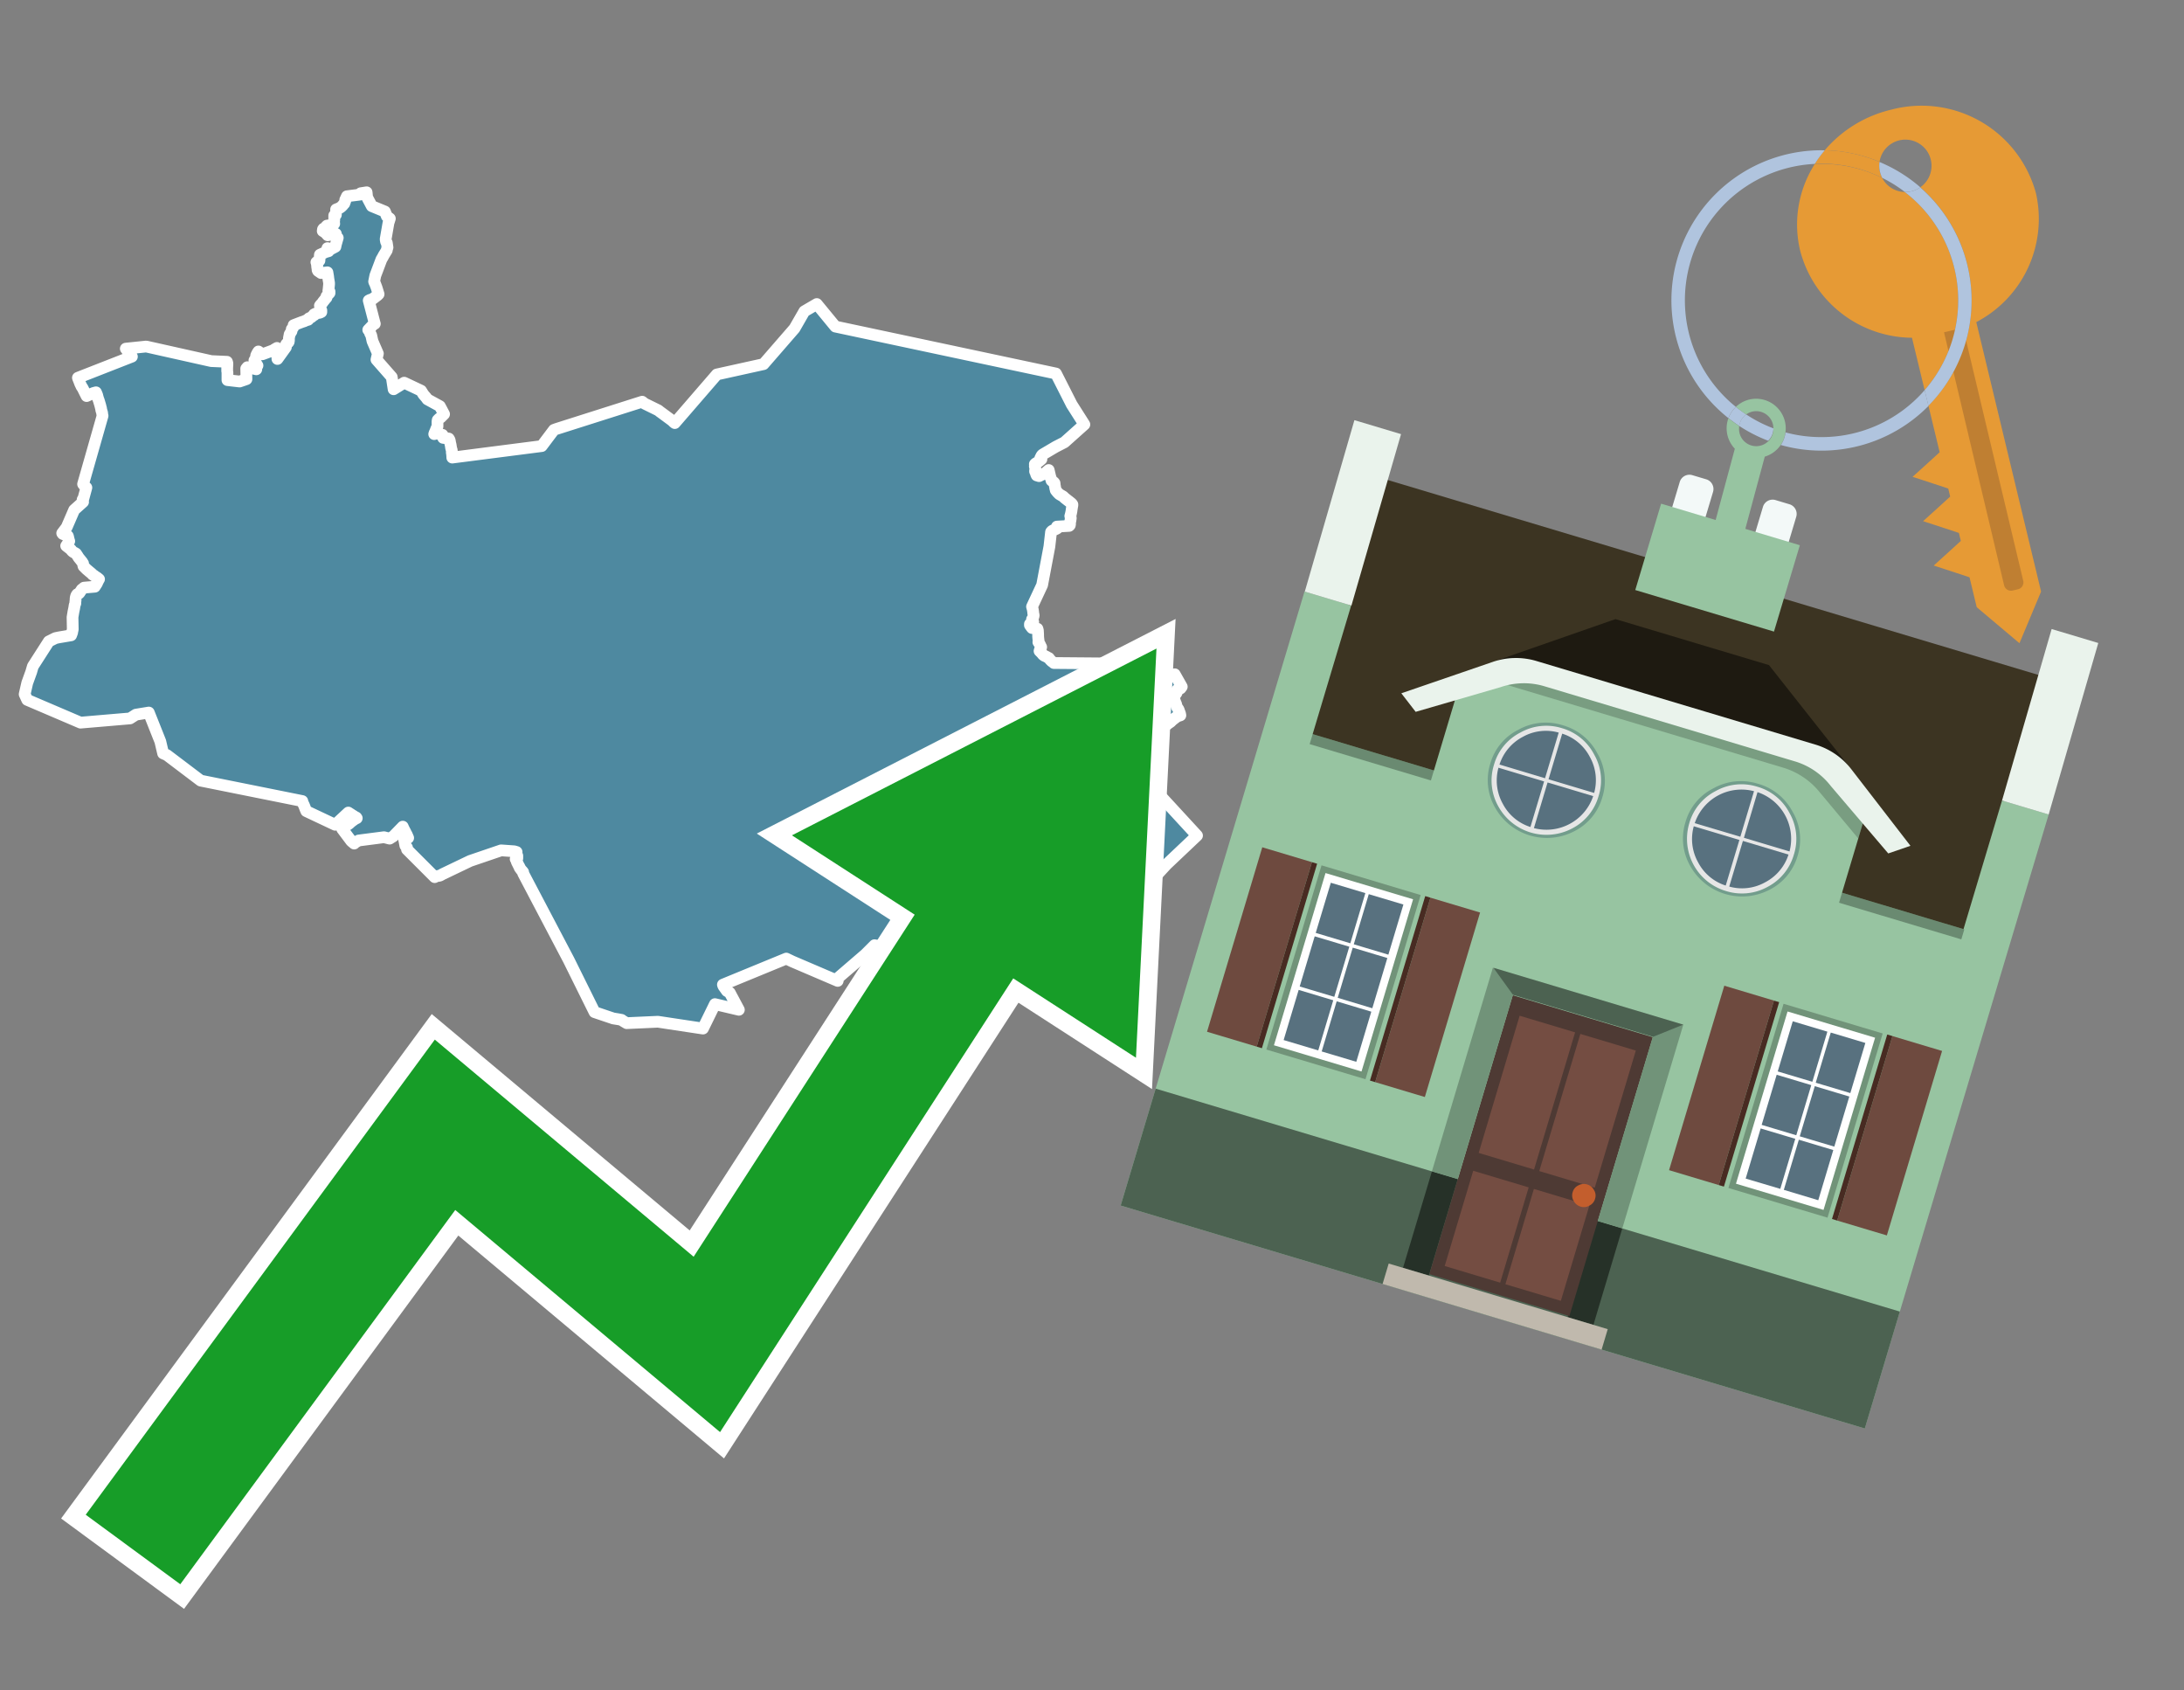 <svg id="Text" xmlns="http://www.w3.org/2000/svg" width="93.05" height="72" viewBox="0 0 93.05 72"><rect x="0" y="0" width="93.05" height="72" fill="#808080" stroke="none"/><polygon points="4.37,17.71 4.36,17.67 4.35,17.58 4.31,17.45 4.31,17.41 4.3,17.38 4.27,17.26 4.24,17.16 4.21,17.06 4.18,16.98 4.16,16.91 4.14,16.83 4.09,16.71 3.98,16.74 3.91,16.77 3.69,16.87 3.59,16.67 3.56,16.61 3.52,16.53 3.5,16.5 3.47,16.46 3.46,16.43 3.44,16.39 3.42,16.35 3.37,16.22 3.33,16.12 3.32,16.09 5.62,15.19 5.36,14.85 6.23,14.76 9,15.38 9.67,15.41 9.68,15.44 9.69,15.48 9.68,15.67 9.68,15.77 9.68,15.82 9.69,15.85 9.69,15.88 9.69,15.98 9.69,16.03 9.69,16.19 10.21,16.25 10.5,16.15 10.49,15.7 10.54,15.64 10.92,15.73 10.91,15.61 10.97,15.57 10.95,15.54 10.84,15.35 10.9,15.26 10.91,15.23 10.91,15.16 10.92,15.13 10.97,15.03 10.99,15 11.01,14.97 11.18,15.09 11.64,14.92 11.68,14.89 11.8,14.82 11.82,15.29 12.18,14.79 12.19,14.71 12.19,14.67 12.21,14.64 12.28,14.59 12.3,14.56 12.31,14.5 12.31,14.46 12.31,14.42 12.31,14.39 12.32,14.35 12.34,14.24 12.42,14.11 12.43,14.02 12.49,13.95 12.51,13.88 12.51,13.85 12.85,13.72 12.97,13.68 13.03,13.65 13.13,13.62 13.15,13.59 13.16,13.56 13.25,13.52 13.29,13.49 13.33,13.45 13.39,13.42 13.38,13.39 13.46,13.35 13.63,13.32 13.69,13.29 13.69,13.22 13.66,13.17 13.65,13.12 13.64,13.08 13.64,13.05 13.63,13.02 13.66,12.98 13.72,12.92 13.76,12.86 13.88,12.71 13.91,12.68 13.91,12.62 14.04,12.48 14.04,12.45 14.04,12.42 13.99,12.39 14,12.32 14.02,12.11 14.02,12.05 13.99,11.87 13.98,11.78 13.95,11.6 13.68,11.63 13.55,11.54 13.53,11.5 13.53,11.47 13.52,11.41 13.51,11.34 13.52,11.31 13.51,11.28 13.5,11.25 13.51,11.21 13.48,11.17 13.53,11.13 13.61,11.1 13.63,10.85 13.76,10.79 13.86,10.74 14,10.7 13.95,10.57 14.12,10.6 14.29,10.51 14.3,10.46 14.31,10.41 14.39,10.13 14.32,10.08 14.32,10.05 14.31,9.99 14.31,9.96 13.96,10.02 13.85,9.9 13.8,9.87 13.75,9.84 13.76,9.77 13.78,9.74 13.87,9.71 13.89,9.68 13.9,9.64 13.93,9.61 14.13,9.58 14.24,9.53 14.23,9.46 14.23,9.43 14.24,9.38 14.24,9.35 14.24,9.18 14.31,9.15 14.31,9.1 14.32,8.98 14.32,8.92 14.47,8.86 14.54,8.81 14.61,8.74 14.63,8.71 14.67,8.67 14.69,8.61 14.71,8.56 14.71,8.51 14.73,8.47 14.78,8.36 15.33,8.29 15.37,8.23 15.62,8.19 15.64,8.39 15.65,8.42 15.84,8.78 16.4,9.01 16.48,9.21 16.61,9.31 16.55,9.5 16.43,10.19 16.44,10.25 16.45,10.3 16.48,10.34 16.51,10.54 16.48,10.63 16.48,10.66 16.34,10.89 16.31,10.95 16.28,11 16.25,11.05 15.99,11.74 15.94,11.99 15.95,12.02 15.98,12.08 16.04,12.24 16.05,12.27 16.13,12.53 16.08,12.58 15.87,12.74 15.77,12.77 15.71,12.8 15.96,13.76 15.97,13.79 15.91,13.82 15.69,14.05 15.72,14.08 15.75,14.14 15.77,14.17 15.77,14.2 15.81,14.27 15.82,14.3 15.87,14.53 16.1,15.06 16.04,15.32 16.69,16.06 16.77,16.58 17.22,16.3 17.94,16.64 18.04,16.8 18.16,16.94 18.21,17.01 18.74,17.3 18.92,17.64 18.8,17.76 18.77,17.79 18.72,17.82 18.69,17.85 18.65,17.89 18.64,17.95 18.64,18.05 18.64,18.12 18.64,18.16 18.62,18.2 18.6,18.24 18.56,18.34 18.54,18.39 18.52,18.43 18.5,18.49 18.6,18.46 18.85,18.52 18.87,18.55 18.87,18.58 18.88,18.61 18.88,18.65 19.12,18.68 19.15,18.73 19.16,18.76 19.17,18.81 19.18,18.87 19.19,18.91 19.2,18.95 19.22,19.08 19.23,19.12 19.24,19.15 19.25,19.19 19.25,19.24 19.25,19.28 19.26,19.33 19.27,19.46 19.27,19.49 23.08,19 23.6,18.31 23.71,18.27 27.36,17.11 27.46,17.19 28.05,17.48 28.11,17.53 28.22,17.61 28.64,17.92 28.7,17.98 28.75,18.02 30.54,15.95 32.53,15.51 33.85,13.99 34.27,13.26 34.8,12.95 35.59,13.91 44.99,15.91 45.66,17.23 46.2,18.08 45.35,18.84 44.98,19.03 44.42,19.36 44.38,19.4 44.32,19.52 44.37,19.56 44.3,19.62 44.25,19.66 44.17,19.71 44.12,19.74 44.09,19.77 44.1,19.82 44.09,19.86 44.11,19.94 44.11,19.99 44.1,20.05 44.1,20.08 44.12,20.11 44.14,20.18 44.15,20.21 44.17,20.25 44.27,20.28 44.53,20.15 44.68,20.02 44.75,20.32 44.77,20.37 44.78,20.4 44.79,20.43 44.8,20.47 44.85,20.51 44.9,20.54 44.93,20.58 44.94,20.69 44.95,20.73 44.96,20.8 44.97,20.83 44.98,20.88 45.01,20.92 45.06,20.98 45.1,21.02 45.13,21.05 45.18,21.08 45.25,21.12 45.3,21.15 45.33,21.18 45.36,21.21 45.5,21.32 45.54,21.35 45.64,21.43 45.67,21.46 45.69,21.49 45.69,21.52 45.68,21.57 45.67,21.63 45.66,21.69 45.65,21.77 45.64,21.82 45.63,21.87 45.61,21.95 45.6,21.98 45.61,22.01 45.62,22.05 45.62,22.09 45.61,22.13 45.61,22.16 45.6,22.2 45.59,22.24 45.58,22.27 45.59,22.32 45.58,22.37 45.55,22.4 45.03,22.43 45.05,22.5 45,22.53 44.91,22.57 44.84,22.6 44.8,22.63 44.78,22.66 44.71,23.28 44.4,24.92 43.97,25.84 44,25.95 44.01,26.01 44.02,26.08 44.02,26.11 44.03,26.16 44.04,26.2 44.04,26.23 44.01,26.32 43.99,26.35 43.97,26.38 43.97,26.43 44,26.46 44.02,26.49 43.94,26.54 43.88,26.58 43.88,26.63 43.91,26.67 43.93,26.7 43.97,26.75 44.2,26.78 44.22,26.85 44.23,27.03 44.23,27.1 44.24,27.22 44.25,27.28 44.24,27.35 44.26,27.38 44.29,27.42 44.32,27.48 44.33,27.51 44.36,27.56 44.35,27.59 44.32,27.63 44.31,27.66 44.3,27.7 44.29,27.73 44.34,27.78 44.39,27.83 44.42,27.87 44.45,27.9 44.49,27.93 44.58,27.97 44.63,28 44.69,28.03 44.71,28.06 44.74,28.1 44.77,28.13 44.81,28.17 44.87,28.21 44.9,28.24 48.57,28.27 48.62,28.3 48.69,28.34 48.61,28.58 48.57,28.65 48.64,28.68 48.77,28.47 48.79,28.44 48.82,28.41 48.98,28.52 48.99,28.55 48.87,28.75 48.82,28.84 48.81,28.88 48.86,28.92 48.87,28.95 48.92,28.99 48.95,29.03 48.96,29.06 49.02,29.12 49.07,29.15 49.14,29.18 49.2,29.22 49.46,28.79 50.05,28.72 50.35,29.25 50.3,29.32 50.24,29.35 50.16,29.38 50.14,29.41 50.14,29.44 50.14,29.48 50.13,29.51 50.11,29.54 50.05,29.62 50.02,29.65 49.99,29.68 50,29.73 50.01,29.77 50.05,29.84 50.06,29.87 50.08,29.93 50.1,29.97 50.11,30 50.12,30.05 50.14,30.1 50.16,30.15 50.2,30.2 50.22,30.24 50.23,30.27 50.24,30.3 50.27,30.38 50.28,30.41 50.29,30.47 50.17,30.51 50.12,30.54 50.08,30.57 49.99,30.64 49.95,30.67 49.92,30.7 49.87,30.75 49.78,30.81 49.73,30.85 49.67,30.89 49.62,30.93 49.57,30.97 49.54,31 49.48,31.05 49.43,31.1 49.39,31.14 49.31,31.19 49.27,31.22 49.22,31.26 49.14,31.32 48.91,31.29 48.89,31.35 48.89,31.42 48.89,31.46 48.89,31.5 48.9,31.62 48.92,31.68 48.94,31.74 48.96,31.79 48.99,31.82 49,31.85 49,31.88 49,31.92 49,31.95 49.01,32 49.02,32.05 49.05,32.12 49.09,32.2 49.05,32.25 49.01,32.28 48.96,32.31 48.92,32.34 48.86,32.39 48.83,32.42 48.8,32.45 48.76,32.48 48.66,32.52 48.6,32.55 48.55,32.59 48.51,32.62 48.47,32.66 48.44,32.69 48.4,32.73 48.35,32.78 48.26,32.83 48.23,32.86 48.18,32.89 48.17,32.92 48.11,32.95 48.04,32.99 47.96,33.03 47.92,33.06 47.88,33.09 47.82,33.13 47.77,33.17 47.72,33.22 47.72,33.28 47.74,33.31 47.79,33.34 47.8,33.37 47.81,33.4 48.34,33.46 48.37,33.49 48.4,33.52 48.66,33.55 48.94,33.59 48.97,33.65 49,33.7 49.02,33.75 49.03,33.78 49.05,33.81 49.07,33.85 49.1,33.89 49.11,33.92 49.12,34.01 49.12,34.05 49.15,34.08 49.47,33.98 49.49,33.95 51,35.59 49.7,36.82 48.88,37.71 49.16,38.61 49.04,38.79 49,38.83 48.96,38.88 48.93,38.91 48.91,38.96 48.92,39 48.98,39.05 49.01,39.09 49,39.13 49.03,39.18 49.07,39.24 49.05,39.27 48.96,39.35 48.98,39.42 48.93,39.46 48.86,39.51 48.81,39.55 48.72,39.62 48.63,39.7 48.55,39.67 47.93,39.73 47.92,39.8 47.91,39.87 47.9,39.97 47.8,39.93 47.57,39.83 47.49,39.77 46.84,39.39 46.85,39.3 45.73,39.59 44.6,40 44.53,40.03 43.71,40.07 43.44,40.1 43.4,40.13 43.4,40.17 43.39,40.2 43.38,40.23 43.37,40.29 43.37,40.37 43.38,40.47 43.38,40.51 43.4,40.58 43.41,40.61 43.45,40.69 43.46,40.72 43.46,40.76 43.47,40.79 43.48,40.86 43.49,40.92 43.49,40.98 43.49,41.03 43.51,41.07 43.51,41.1 43.49,41.15 43.48,41.18 43.45,41.26 43.4,41.43 43.39,41.4 43.2,41.36 43.07,41.32 42.85,41.29 42.75,41.22 42.17,41.46 42.17,41.49 42.16,41.53 42.17,41.57 42.17,41.6 42.17,41.69 42.16,41.72 42.15,41.75 42.14,41.81 42.14,41.84 42.14,41.88 42.13,41.91 42.11,41.97 42.11,42.03 42.11,42.08 42.11,42.11 42.11,42.18 42.11,42.25 42.11,42.32 42.12,42.35 42.02,42.38 42,42.41 42.01,42.45 42.02,42.5 42.01,42.53 40.71,42.15 37.82,40.55 37.59,40.43 37.59,40.4 37.63,40.34 37.26,40.26 36.87,40.65 35.72,41.64 35.69,41.78 33.75,40.95 33.5,40.83 30.8,41.94 30.82,42 30.97,42.21 31.09,42.28 31.48,43.01 30.46,42.77 29.95,43.81 28.03,43.52 26.7,43.58 26.55,43.49 26.48,43.44 26.32,43.41 26.13,43.38 25.33,43.11 24.23,40.89 22.29,37.2 22.29,37.15 22.26,37.11 22.23,37.08 22.19,37.03 22.17,37 22.14,36.96 22.13,36.92 22.11,36.89 22.09,36.85 22.06,36.79 22.04,36.75 22.02,36.71 22,36.64 21.97,36.59 22.04,36.56 22.04,36.53 22.04,36.49 22.04,36.45 22.02,36.42 22.02,36.39 22.01,36.36 22,36.33 22.01,36.29 21.91,36.26 21.35,36.22 20.03,36.67 18.84,37.24 18.79,37.27 18.73,37.3 18.54,37.33 18.52,37.36 17.34,36.18 17.34,36.13 17.34,36.1 17.31,36.07 17.27,36.02 17.26,35.97 17.24,35.86 17.22,35.77 17.39,35.69 17.33,35.55 17.3,35.5 17.28,35.46 17.27,35.43 17.25,35.4 17.22,35.34 17.19,35.28 17.16,35.21 16.76,35.62 16.6,35.72 16.36,35.66 15.28,35.8 15.11,35.9 15.09,35.93 14.97,35.83 14.58,35.31 14.66,35.24 14.76,35.16 14.85,35.1 14.89,35.07 14.93,35.03 14.98,34.99 15.02,34.96 15.09,34.91 15.13,34.88 15.2,34.85 15.18,34.82 15.1,34.78 15.06,34.75 14.99,34.71 14.95,34.68 14.9,34.65 14.84,34.61 14.28,35.13 13.05,34.55 13.02,34.48 13,34.43 12.99,34.4 12.97,34.35 12.95,34.3 12.92,34.24 12.91,34.21 12.89,34.18 12.87,34.15 12.88,34.12 8.55,33.25 7.11,32.16 6.95,32.09 6.83,31.58 6.34,30.35 5.79,30.44 5.54,30.6 3.43,30.78 1.16,29.81 1.05,29.57 1.16,29.09 1.33,28.62 1.4,28.38 2.08,27.32 2.36,27.18 2.5,27.15 3.03,27.06 3.06,26.98 3.08,26.92 3.08,26.89 3.1,26.81 3.09,26.29 3.13,26.05 3.16,25.91 3.18,25.78 3.21,25.7 3.21,25.62 3.22,25.58 3.22,25.5 3.23,25.44 3.25,25.37 3.27,25.34 3.29,25.31 3.36,25.28 3.39,25.25 3.42,25.2 3.45,25.16 3.48,25.11 3.52,25.08 3.58,25.03 4.04,24.99 4.13,24.85 4.15,24.8 4.17,24.76 4.2,24.7 4.22,24.67 4.16,24.62 4.12,24.59 4.05,24.55 4.02,24.52 3.95,24.48 3.93,24.45 3.89,24.42 3.86,24.39 3.82,24.36 3.75,24.3 3.69,24.25 3.64,24.2 3.59,24.15 3.56,24.12 3.55,24.08 3.54,24.05 3.54,24 3.52,23.97 3.49,23.92 3.46,23.89 3.44,23.86 3.39,23.8 3.35,23.75 3.3,23.67 3.28,23.64 3.24,23.58 3.19,23.55 3.13,23.52 3.09,23.49 3.06,23.46 3.03,23.42 3,23.39 2.82,23.25 2.85,23.21 2.88,23.16 2.9,23.13 2.92,23.1 2.95,23.05 2.94,23.02 2.93,22.99 2.9,22.86 2.89,22.83 2.85,22.8 2.74,22.77 2.67,22.74 2.65,22.71 2.84,22.46 3.16,21.72 3.54,21.38 3.52,21.28 3.55,21.25 3.68,20.77 3.57,20.66 3.54,20.62 " fill="#4e89a0" stroke="#fff" stroke-linejoin="round" stroke-width="0.5"/><polygon points="49.272 27.624 33.741 35.58 38.97 38.959 29.553 53.529 18.525 44.281 3.652 64.518 7.681 67.479 19.396 51.538 30.678 60.999 43.169 41.673 48.398 45.053 49.272 27.624" fill="none" stroke="#fff" stroke-miterlimit="10" stroke-width="1.5"/><polygon points="49.272 27.624 33.741 35.58 38.97 38.959 29.553 53.529 18.525 44.281 3.652 64.518 7.681 67.479 19.396 51.538 30.678 60.999 43.169 41.673 48.398 45.053 49.272 27.624" fill="#179d28"/><path d="M80.19,7.577a1.16,1.16,0,0,1-.094-.251,1.114,1.114,0,0,1-.018-.429A6.367,6.367,0,0,0,77.743,6.4a5.269,5.269,0,0,0-.423.577c.1,0,.192-.007.288-.007A5.794,5.794,0,0,1,80.19,7.577Z" fill="#e69a35"/><path d="M77.608,6.4A6.394,6.394,0,0,0,73.64,17.81a1.26,1.26,0,0,1,.317-.48A5.821,5.821,0,0,1,77.32,6.981a5.269,5.269,0,0,1,.423-.577Z" fill="#b0c4de"/><path d="M84.2,13.72a4.962,4.962,0,0,0,2.545-5.48,5.047,5.047,0,0,0-6.179-3.566A5.322,5.322,0,0,0,77.743,6.4a6.367,6.367,0,0,1,2.335.493,1.114,1.114,0,1,1,1.736,1.084,6.392,6.392,0,0,1,.347,9.3l.479,1.985-.438.4-.716.648.92.3.6.2.082.341-.438.4-.716.648.92.3.605.2.082.341-.438.4-.716.649.92.3.605.2.307,1.274,1.821,1.534.921-2.2Z" fill="#e69a35"/><path d="M81.154,8.179a1.115,1.115,0,0,1-.964-.6,5.794,5.794,0,0,0-2.582-.6c-.1,0-.192,0-.288.007a4.783,4.783,0,0,0-.625,3.685,4.962,4.962,0,0,0,4.765,3.715L82,16.617a5.82,5.82,0,0,0-.846-8.438Z" fill="#e69a35"/><path d="M74.1,18.142a6.386,6.386,0,0,0,1.232.63.73.73,0,0,0,.224-.527h0a5.783,5.783,0,0,1-1.159-.593A.733.733,0,0,0,74.1,18.142Z" fill="#b0c4de"/><path d="M74.4,17.652q-.228-.152-.44-.322a1.26,1.26,0,0,0-.317.48c.148.117.3.228.46.332A.733.733,0,0,1,74.4,17.652Z" fill="#b0c4de"/><path d="M74.824,16.984a1.257,1.257,0,0,0-.867.346c.141.114.288.222.44.322a.731.731,0,0,1,1.159.593h0a.732.732,0,1,1-1.463,0,.7.7,0,0,1,.007-.1c-.158-.1-.312-.215-.46-.332a1.258,1.258,0,0,0,.273,1.3l-.979,3.635,1.275.341.98-3.639a1.266,1.266,0,0,0,.681-.5,1.249,1.249,0,0,0,.2-.538,1.328,1.328,0,0,0,.012-.168A1.262,1.262,0,0,0,74.824,16.984Z" fill="#97c4a1"/><path d="M85.974,25.1l-.226.053a.3.3,0,0,1-.362-.223l-2.56-10.777.81-.193L86.2,24.736A.3.3,0,0,1,85.974,25.1Z" fill="#bf7f32"/><path d="M80.1,7.326a1.16,1.16,0,0,0,.094.251,5.833,5.833,0,0,1,.964.6,1.137,1.137,0,0,0,.287-.031,1.108,1.108,0,0,0,.373-.167A6.371,6.371,0,0,0,80.078,6.9,1.114,1.114,0,0,0,80.1,7.326Z" fill="#b0c4de"/><path d="M77.608,18.618a5.836,5.836,0,0,1-1.534-.2,1.24,1.24,0,0,1-.2.537,6.4,6.4,0,0,0,6.291-1.666L82,16.617A5.807,5.807,0,0,1,77.608,18.618Z" fill="#b0c4de"/><path d="M81.814,7.981a1.108,1.108,0,0,1-.373.167,1.137,1.137,0,0,1-.287.031A5.82,5.82,0,0,1,82,16.617l.161.667a6.392,6.392,0,0,0-.347-9.3Z" fill="#b0c4de"/><polygon points="83.79 39.753 55.78 31.364 58.988 20.404 86.964 28.783 83.79 39.753 83.79 39.753" fill="#3c3422" fill-rule="evenodd"/><polygon points="81.705 53.32 87.284 34.692 85.297 34.097 83.656 39.575 55.926 31.269 57.567 25.791 55.579 25.196 47.746 51.348 79.451 60.844 81.705 53.32" fill="#97c4a1" fill-rule="evenodd"/><rect x="69.522" y="21.148" width="0.444" height="28.983" transform="translate(15.592 92.226) rotate(-73.326)" opacity="0.3"/><polygon points="87.284 34.692 85.297 34.097 87.411 26.793 89.398 27.388 87.284 34.692 87.284 34.692" fill="#eaf3ec" fill-rule="evenodd"/><polygon points="57.578 25.794 55.591 25.199 57.705 17.896 59.692 18.491 57.578 25.794 57.578 25.794" fill="#eaf3ec" fill-rule="evenodd"/><polygon points="79.451 60.844 80.943 55.865 49.238 46.369 47.747 51.348 79.451 60.844 79.451 60.844" fill="#4c6251" fill-rule="evenodd"/><path d="M71.566,20.528l-.522,1.743,1.418.425.523-1.744a.432.432,0,0,0-.289-.536l-.593-.177A.431.431,0,0,0,71.566,20.528Z" fill="#f3f9f8" fill-rule="evenodd"/><path d="M75.111,21.589l-.522,1.743,1.418.425.522-1.743a.43.43,0,0,0-.289-.536l-.593-.178A.43.43,0,0,0,75.111,21.589Z" fill="#f3f9f8" fill-rule="evenodd"/><polygon points="75.368 28.329 68.829 26.37 63.807 28.121 78.733 32.591 75.368 28.329" fill="#1e1a11"/><polygon points="78.248 32.422 64.442 28.287 62.236 28.998 60.064 36.247 77.453 41.455 79.651 34.116 78.248 32.422" fill="#97c4a1"/><path d="M77.74,32.516S65.088,28.725,65,28.7l-.938.43,11.892,3.562a3.175,3.175,0,0,1,1.532,1l1.685,2.02.327-1.09Z" fill-rule="evenodd" opacity="0.2"/><path d="M77.35,31.716,65.458,28.154a3.041,3.041,0,0,0-1.854.037l-3.9,1.339.611.79,3.626-1.054a3.045,3.045,0,0,1,1.855-.037l10.673,3.2A3.028,3.028,0,0,1,78,33.477l2.45,2.874.945-.325-2.518-3.26A3.036,3.036,0,0,0,77.35,31.716Z" fill="#eaf3ec"/><polygon points="76.683 23.223 70.773 21.453 69.671 25.132 75.581 26.902 76.683 23.223 76.683 23.223" fill="#97c4a1" fill-rule="evenodd"/><g id="Symbol_9_0_Layer2_0_MEMBER_8_MEMBER_21_MEMBER_0_FILL" data-name="Symbol 9 0 Layer2 0 MEMBER 8 MEMBER 21 MEMBER 0 FILL"><path d="M66.584,30.892a2.39,2.39,0,0,0-1.891.189,2.317,2.317,0,0,0-1.2,1.448A2.345,2.345,0,0,0,63.7,34.4a2.528,2.528,0,0,0,3.367,1.008,2.339,2.339,0,0,0,1.2-1.447,2.313,2.313,0,0,0-.208-1.87A2.394,2.394,0,0,0,66.584,30.892Z" fill="#729d8c"/></g><g id="Symbol_9_0_Layer2_0_MEMBER_8_MEMBER_21_MEMBER_1_FILL" data-name="Symbol 9 0 Layer2 0 MEMBER 8 MEMBER 21 MEMBER 1 FILL"><path d="M66.547,31.016a2.241,2.241,0,0,0-1.769.185,2.213,2.213,0,0,0-1.127,1.376,2.239,2.239,0,0,0,.185,1.768,2.341,2.341,0,0,0,3.145.942,2.234,2.234,0,0,0,1.126-1.376,2.207,2.207,0,0,0-.185-1.768A2.237,2.237,0,0,0,66.547,31.016Z" fill="#e6e6e6"/></g><g id="Symbol_9_0_Layer2_0_MEMBER_8_MEMBER_21_MEMBER_2_MEMBER_0_FILL" data-name="Symbol 9 0 Layer2 0 MEMBER 8 MEMBER 21 MEMBER 2 MEMBER 0 FILL"><path d="M65.787,33.284,63.843,32.7a2.036,2.036,0,0,0,.186,1.539,2.015,2.015,0,0,0,1.175.986Z" fill="#58717f"/></g><g id="Symbol_9_0_Layer2_0_MEMBER_8_MEMBER_21_MEMBER_2_MEMBER_1_FILL" data-name="Symbol 9 0 Layer2 0 MEMBER 8 MEMBER 21 MEMBER 2 MEMBER 1 FILL"><path d="M65.827,33.148l.582-1.944a2.01,2.01,0,0,0-1.523.178,2.037,2.037,0,0,0-1,1.183Z" fill="#58717f"/></g><g id="Symbol_9_0_Layer2_0_MEMBER_8_MEMBER_21_MEMBER_2_MEMBER_2_FILL" data-name="Symbol 9 0 Layer2 0 MEMBER 8 MEMBER 21 MEMBER 2 MEMBER 2 FILL"><path d="M67.878,33.91l-1.943-.582-.582,1.944a2.1,2.1,0,0,0,2.525-1.362Z" fill="#58717f"/></g><g id="Symbol_9_0_Layer2_0_MEMBER_8_MEMBER_21_MEMBER_2_MEMBER_3_FILL" data-name="Symbol 9 0 Layer2 0 MEMBER 8 MEMBER 21 MEMBER 2 MEMBER 3 FILL"><path d="M66.558,31.249l-.582,1.943,1.943.582a2.031,2.031,0,0,0-.186-1.539A2.009,2.009,0,0,0,66.558,31.249Z" fill="#58717f"/></g><g id="Symbol_9_0_Layer2_0_MEMBER_8_MEMBER_21_MEMBER_0_FILL-2" data-name="Symbol 9 0 Layer2 0 MEMBER 8 MEMBER 21 MEMBER 0 FILL"><path d="M74.9,33.384a2.4,2.4,0,0,0-1.891.189,2.316,2.316,0,0,0-1.2,1.448,2.341,2.341,0,0,0,.209,1.87A2.527,2.527,0,0,0,75.387,37.9a2.345,2.345,0,0,0,1.2-1.447,2.314,2.314,0,0,0-.209-1.87A2.389,2.389,0,0,0,74.9,33.384Z" fill="#729d8c"/></g><g id="Symbol_9_0_Layer2_0_MEMBER_8_MEMBER_21_MEMBER_1_FILL-2" data-name="Symbol 9 0 Layer2 0 MEMBER 8 MEMBER 21 MEMBER 1 FILL"><path d="M74.867,33.508a2.239,2.239,0,0,0-1.768.185,2.21,2.21,0,0,0-1.127,1.376,2.316,2.316,0,0,0,1.564,2.883,2.261,2.261,0,0,0,1.765-.173A2.237,2.237,0,0,0,76.428,36.4a2.209,2.209,0,0,0-.185-1.769A2.239,2.239,0,0,0,74.867,33.508Z" fill="#e6e6e6"/></g><g id="Symbol_9_0_Layer2_0_MEMBER_8_MEMBER_21_MEMBER_2_MEMBER_0_FILL-2" data-name="Symbol 9 0 Layer2 0 MEMBER 8 MEMBER 21 MEMBER 2 MEMBER 0 FILL"><path d="M74.107,35.776l-1.943-.582a2.031,2.031,0,0,0,.186,1.539,2.009,2.009,0,0,0,1.175.986Z" fill="#58717f"/></g><g id="Symbol_9_0_Layer2_0_MEMBER_8_MEMBER_21_MEMBER_2_MEMBER_1_FILL-2" data-name="Symbol 9 0 Layer2 0 MEMBER 8 MEMBER 21 MEMBER 2 MEMBER 1 FILL"><path d="M74.148,35.64,74.73,33.7a2.1,2.1,0,0,0-2.525,1.362Z" fill="#58717f"/></g><g id="Symbol_9_0_Layer2_0_MEMBER_8_MEMBER_21_MEMBER_2_MEMBER_2_FILL-2" data-name="Symbol 9 0 Layer2 0 MEMBER 8 MEMBER 21 MEMBER 2 MEMBER 2 FILL"><path d="M76.2,36.4l-1.943-.582-.582,1.944a2.015,2.015,0,0,0,1.523-.178A2.036,2.036,0,0,0,76.2,36.4Z" fill="#58717f"/></g><g id="Symbol_9_0_Layer2_0_MEMBER_8_MEMBER_21_MEMBER_2_MEMBER_3_FILL-2" data-name="Symbol 9 0 Layer2 0 MEMBER 8 MEMBER 21 MEMBER 2 MEMBER 3 FILL"><path d="M74.879,33.741,74.3,35.684l1.943.582a2.1,2.1,0,0,0-1.361-2.525Z" fill="#58717f"/></g><polygon points="51.426 43.946 53.542 44.58 55.896 36.723 53.78 36.089 51.426 43.946 51.426 43.946" fill="#6e4a3f" fill-rule="evenodd"/><polygon points="53.542 44.58 53.764 44.647 56.117 36.789 55.896 36.723 53.542 44.58 53.542 44.58" fill="#482b22" fill-rule="evenodd"/><polygon points="60.706 46.726 58.59 46.092 60.943 38.235 63.059 38.868 60.706 46.726 60.706 46.726" fill="#6e4a3f" fill-rule="evenodd"/><polygon points="58.59 46.092 58.368 46.026 60.722 38.168 60.943 38.235 58.59 46.092 58.59 46.092" fill="#482b22" fill-rule="evenodd"/><rect x="53.146" y="39.209" width="8.19" height="4.408" transform="translate(1.145 84.365) rotate(-73.326)" fill="#719379"/><polygon points="60.205 38.304 56.474 37.187 54.277 44.522 58.008 45.639 60.205 38.304 60.205 38.304" fill="#fff" fill-rule="evenodd"/><path d="M59.792,38.527l-.64,2.136-1.474-.442.639-2.135,1.475.441Zm-1.621-.485-.64,2.136-1.474-.442L56.7,37.6l1.474.442Zm-2.158,1.84,1.475.441-.64,2.136-1.474-.441.639-2.136Zm-.683,2.282,1.474.441-.639,2.136L54.69,44.3l.64-2.135Zm.981,2.621.639-2.136,1.475.442-.64,2.135-1.474-.441Zm2.158-1.84L56.994,42.5l.64-2.136,1.474.442-.639,2.136Z" fill="#58717f" fill-rule="evenodd"/><polygon points="80.39 52.621 78.274 51.988 80.628 44.13 82.743 44.764 80.39 52.621 80.39 52.621" fill="#6e4a3f" fill-rule="evenodd"/><polygon points="78.274 51.988 78.053 51.921 80.406 44.064 80.628 44.13 78.274 51.988 78.274 51.988" fill="#482b22" fill-rule="evenodd"/><polygon points="71.111 49.842 73.227 50.476 75.58 42.619 73.464 41.985 71.111 49.842 71.111 49.842" fill="#6e4a3f" fill-rule="evenodd"/><polygon points="73.227 50.476 73.448 50.542 75.802 42.685 75.58 42.619 73.227 50.476 73.227 50.476" fill="#482b22" fill-rule="evenodd"/><rect x="72.83" y="45.105" width="8.19" height="4.408" transform="translate(9.534 107.426) rotate(-73.326)" fill="#719379"/><polygon points="76.159 43.083 79.889 44.2 77.692 51.535 73.962 50.418 76.159 43.083 76.159 43.083" fill="#fff" fill-rule="evenodd"/><path d="M76.381,43.5l1.475.442-.64,2.135-1.475-.441.64-2.136ZM78,43.981l1.474.442-.64,2.136-1.474-.442L78,43.981Zm.791,2.724-.64,2.135L76.679,48.4l.64-2.136,1.474.442Zm-.684,2.282-.639,2.135L76,50.68l.64-2.135,1.474.442Zm-2.26,1.65L74.375,50.2l.639-2.135,1.475.441-.64,2.136Zm-.791-2.724.64-2.135,1.474.441-.639,2.136-1.475-.442Z" fill="#58717f" fill-rule="evenodd"/><polygon points="67.888 56.431 69.118 52.323 68.019 51.994 66.789 56.102 67.888 56.431 67.888 56.431" fill="#263128" fill-rule="evenodd"/><polygon points="60.877 54.331 62.108 50.223 61.007 49.894 59.776 54.002 60.877 54.331 60.877 54.331" fill="#263128" fill-rule="evenodd"/><g id="Symbol_9_0_Layer2_0_MEMBER_8_MEMBER_12_MEMBER_0_FILL" data-name="Symbol 9 0 Layer2 0 MEMBER 8 MEMBER 12 MEMBER 0 FILL"><path d="M70.418,44.178l-5.965-1.786L60.9,54.27l5.964,1.786Z" fill="#4e3a34"/></g><g id="Symbol_9_0_Layer2_0_MEMBER_8_MEMBER_12_MEMBER_1_MEMBER_0_FILL" data-name="Symbol 9 0 Layer2 0 MEMBER 8 MEMBER 12 MEMBER 1 MEMBER 0 FILL"><path d="M65.358,49.815l1.75-5.843-2.363-.708L63,49.107Z" fill="#744d42"/></g><g id="Symbol_9_0_Layer2_0_MEMBER_8_MEMBER_12_MEMBER_1_MEMBER_1_FILL" data-name="Symbol 9 0 Layer2 0 MEMBER 8 MEMBER 12 MEMBER 1 MEMBER 1 FILL"><path d="M67.331,44.039l-1.75,5.842,2.364.708,1.75-5.842Z" fill="#744d42"/></g><g id="Symbol_9_0_Layer2_0_MEMBER_8_MEMBER_12_MEMBER_2_MEMBER_0_FILL" data-name="Symbol 9 0 Layer2 0 MEMBER 8 MEMBER 12 MEMBER 2 MEMBER 0 FILL"><path d="M63.915,54.633l1.215-4.058-2.363-.707-1.215,4.057Z" fill="#744d42"/></g><g id="Symbol_9_0_Layer2_0_MEMBER_8_MEMBER_12_MEMBER_2_MEMBER_1_FILL" data-name="Symbol 9 0 Layer2 0 MEMBER 8 MEMBER 12 MEMBER 2 MEMBER 1 FILL"><path d="M66.5,55.407l1.215-4.057-2.363-.708L64.138,54.7Z" fill="#744d42"/></g><g id="Symbol_9_0_Layer2_0_MEMBER_8_MEMBER_13_FILL" data-name="Symbol 9 0 Layer2 0 MEMBER 8 MEMBER 13 FILL"><path d="M67.959,51.058a.439.439,0,0,0-.045-.367.487.487,0,0,0-.669-.2.445.445,0,0,0-.239.282.457.457,0,0,0,.041.378.481.481,0,0,0,.293.242.459.459,0,0,0,.377-.042A.453.453,0,0,0,67.959,51.058Z" fill="#c35e2d"/></g><g id="Symbol_9_0_Layer2_0_MEMBER_8_MEMBER_14_FILL" data-name="Symbol 9 0 Layer2 0 MEMBER 8 MEMBER 14 FILL"><path d="M64.557,42.047l-.951-.833-2.6,8.68,1.1.329Z" fill="#719379"/></g><g id="Symbol_9_0_Layer2_0_MEMBER_8_MEMBER_15_FILL" data-name="Symbol 9 0 Layer2 0 MEMBER 8 MEMBER 15 FILL"><path d="M71.718,43.643l-1.2.19L68.072,52.01l1.046.313Z" fill="#719379"/></g><g id="Symbol_9_0_Layer2_0_MEMBER_8_MEMBER_16_FILL" data-name="Symbol 9 0 Layer2 0 MEMBER 8 MEMBER 16 FILL"><path d="M63.627,41.22l.836,1.156,5.961,1.786,1.294-.519Z" fill="#4c6251"/></g><polygon points="58.905 54.69 59.166 53.819 68.498 56.614 68.237 57.485 58.905 54.69 58.905 54.69" fill="#c0b9ad" fill-rule="evenodd"/></svg>